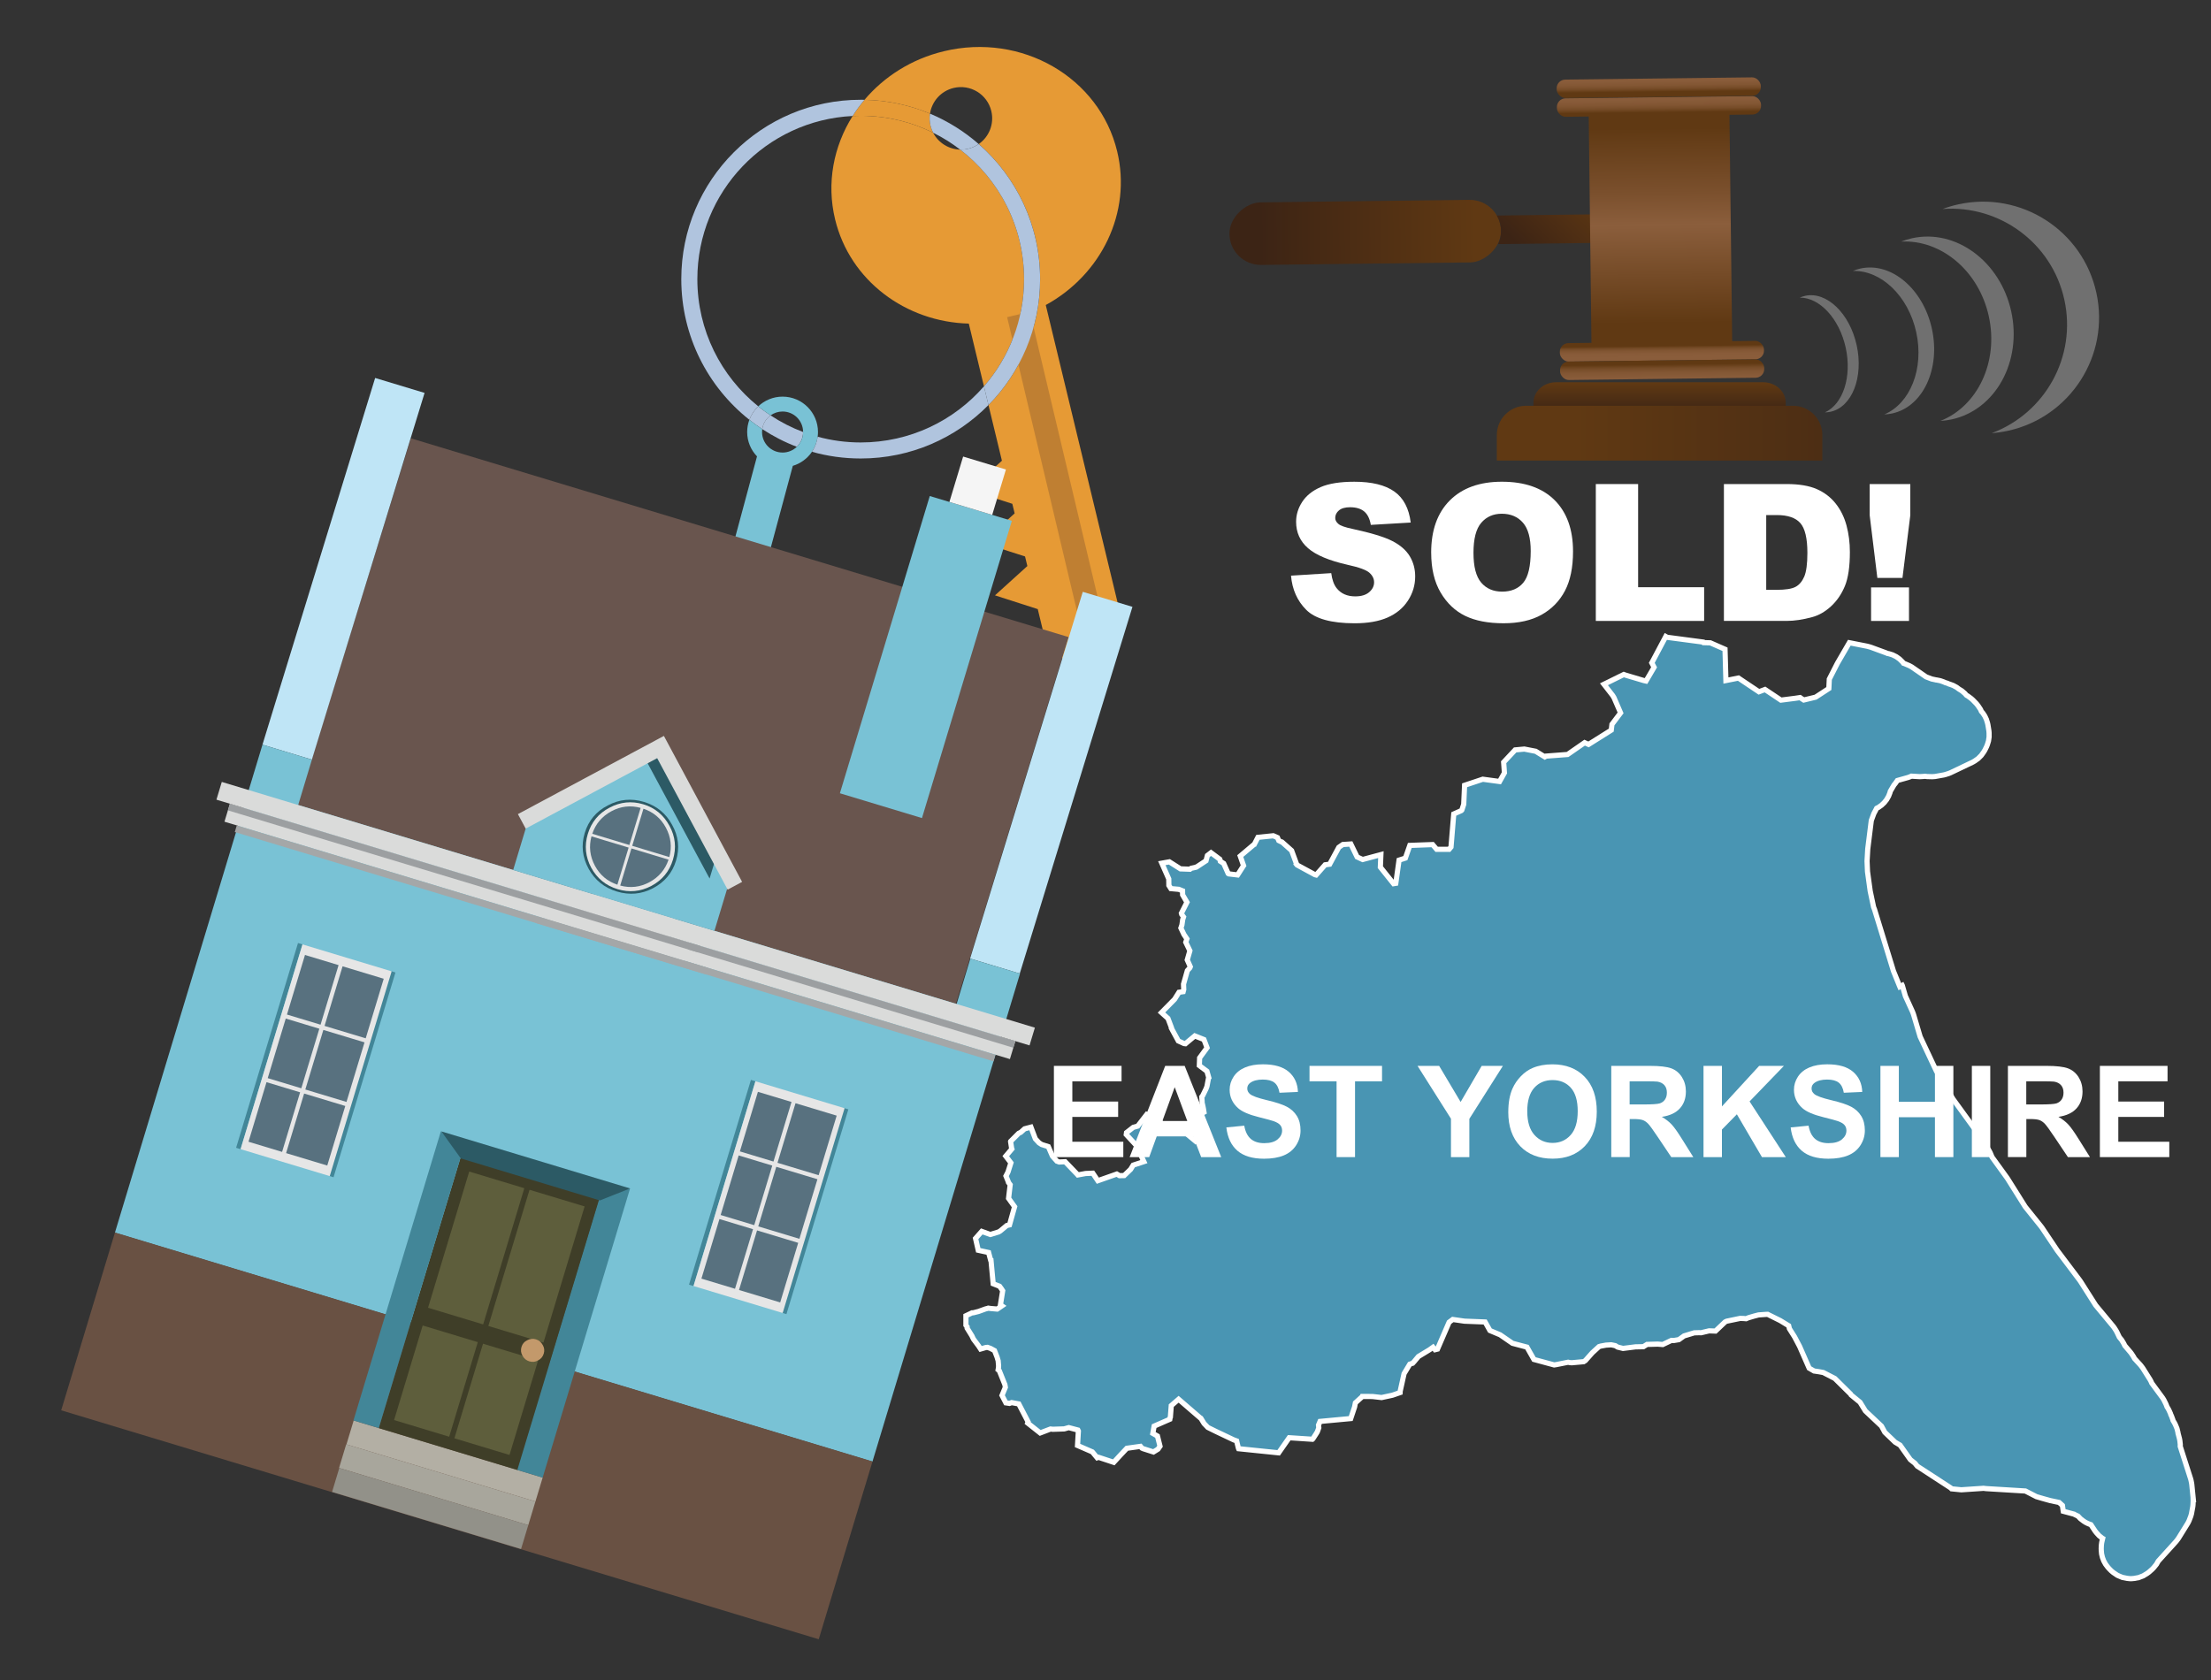 <?xml version="1.0" encoding="UTF-8"?><svg xmlns="http://www.w3.org/2000/svg" width="125" height="95" xmlns:xlink="http://www.w3.org/1999/xlink" viewBox="0 0 125 95"><rect x="0" y="0" width="125" height="95" fill="#333333" stroke="none"/><defs><style>.cls-1{fill:url(#linear-gradient-8);}.cls-1,.cls-2,.cls-3,.cls-4,.cls-5,.cls-6,.cls-7,.cls-8,.cls-9,.cls-10,.cls-11,.cls-12,.cls-13,.cls-14,.cls-15,.cls-16,.cls-17,.cls-18,.cls-19,.cls-20,.cls-21,.cls-22,.cls-23,.cls-24,.cls-25,.cls-26,.cls-27,.cls-28,.cls-29,.cls-30,.cls-31,.cls-32,.cls-33{stroke-width:0px;}.cls-1,.cls-5,.cls-17,.cls-19{fill-rule:evenodd;}.cls-2{fill:url(#linear-gradient);}.cls-3{fill:#58717f;}.cls-4{fill:#bf7f32;}.cls-5{fill:url(#linear-gradient-9);}.cls-6{fill:#3f3e28;}.cls-7{fill:url(#linear-gradient-6);}.cls-8{fill:#e6e6e6;}.cls-34{isolation:isolate;}.cls-9{fill:#f5f5f5;}.cls-10{fill:url(#linear-gradient-5);}.cls-11{fill:none;}.cls-12{fill:#428698;}.cls-13{fill:#a8a69c;}.cls-14,.cls-17{fill:#fff;}.cls-35{opacity:.3;}.cls-15{fill:#a4a7a8;}.cls-16{fill:#5e5e3c;}.cls-18{fill:url(#linear-gradient-7);}.cls-19{fill:url(#linear-gradient-2);}.cls-20{fill:url(#linear-gradient-3);}.cls-21{fill:#929189;}.cls-22{fill:#bfe5f6;}.cls-23{fill:#b3afa4;}.cls-24{fill:#695143;}.cls-25{fill:#2c5a65;}.cls-36{fill:#4995b3;stroke:#fff;stroke-miterlimit:10;stroke-width:.293px;}.cls-26{fill:#e69a35;}.cls-27{fill:#69554e;}.cls-28{fill:#dadbda;}.cls-29{fill:#b0c4de;}.cls-30{fill:url(#linear-gradient-4);}.cls-31{fill:#79c2d5;}.cls-32{fill:#9c9fa1;}.cls-33{fill:#c3996b;}</style><linearGradient id="linear-gradient" x1="-756.306" y1="-4494.371" x2="-756.306" y2="-4482.147" gradientTransform="translate(833.487 4501.223)" gradientUnits="userSpaceOnUse"><stop offset="0" stop-color="#603913"/><stop offset=".791" stop-color="#442814"/><stop offset="1" stop-color="#3c2415"/></linearGradient><linearGradient id="linear-gradient-2" x1="270.197" y1="-373.2" x2="270.197" y2="-367.907" gradientTransform="translate(-363.571 89.275) rotate(44.312)" xlink:href="#linear-gradient"/><linearGradient id="linear-gradient-3" x1="-1222.963" y1="3027.136" x2="-1222.963" y2="3038.155" gradientTransform="translate(1131.003 -3019.865) scale(.848 1)" gradientUnits="userSpaceOnUse"><stop offset="0" stop-color="#603913"/><stop offset=".333" stop-color="#7b502d"/><stop offset=".495" stop-color="#8b5e3c"/><stop offset="1" stop-color="#603913"/></linearGradient><linearGradient id="linear-gradient-4" x1="-764.347" y1="-4431.259" x2="-762.868" y2="-4431.259" gradientTransform="translate(-3664.115 769.247) rotate(90) scale(1 .848)" gradientUnits="userSpaceOnUse"><stop offset="0" stop-color="#8b5e3c"/><stop offset=".513" stop-color="#895c3a"/><stop offset=".712" stop-color="#825633"/><stop offset=".856" stop-color="#764c28"/><stop offset=".974" stop-color="#653d17"/><stop offset="1" stop-color="#603913"/></linearGradient><linearGradient id="linear-gradient-5" x1="-765.27" y1="-4431.259" x2="-764.037" y2="-4431.259" gradientTransform="translate(-3664.128 769.247) rotate(90) scale(1 .848)" xlink:href="#linear-gradient-4"/><linearGradient id="linear-gradient-6" x1="-748.711" y1="-4431.259" x2="-749.66" y2="-4431.259" gradientTransform="translate(-3663.949 769.246) rotate(90) scale(1 .848)" xlink:href="#linear-gradient-4"/><linearGradient id="linear-gradient-7" x1="-747.121" y1="-4431.259" x2="-748.614" y2="-4431.259" gradientTransform="translate(-3663.937 769.246) rotate(90) scale(1 .848)" xlink:href="#linear-gradient-4"/><linearGradient id="linear-gradient-8" x1="93.826" y1="23.419" x2="93.826" y2="21.643" gradientUnits="userSpaceOnUse"><stop offset="0" stop-color="#3c2415"/><stop offset="1" stop-color="#603913"/></linearGradient><linearGradient id="linear-gradient-9" x1="115.343" y1="24.494" x2="89.023" y2="24.494" xlink:href="#linear-gradient-8"/></defs><g id="area"><path class="cls-36" d="m123.997,84.767l-.083-.824-.012-.081-.031-.152-.01-.039-.01-.039-.591-1.844.003-.111-.024-.211-.021-.111-.07-.266-.01-.027-.004-.049-.056-.231-.086-.208-.053-.106-.087-.145-.009-.042-.083-.223-.029-.05-.022-.075-.084-.187-.051-.096-.064-.102-.005-.016-.049-.128-.115-.233-.071-.117-.619-.841-.036-.085-.053-.1-.002-.004-.402-.639-.04-.058-.081-.106-.045-.054-.318-.346-.007-.016-.049-.088-.104-.16-.06-.081-.331-.389-.015-.036-.051-.099-.11-.181-.129-.156-.14-.292-.046-.083-.098-.153-.056-.077-1-1.204-.844-1.328-.017-.025-.033-.047-.018-.025-1.118-1.485-.11.077.11-.076-.141-.187-.845-1.261-.019-.028-.038-.051-.02-.027-.83-1.032-.059-.074-.989-1.576-.014-.021-.027-.04-.015-.021-.834-1.153-.006-.02-.065-.153-.027-.065-.058-.11-.488-.776-.014-.021-.027-.04-.015-.021-1.51-2.082-.44-.742-.5-.842-.911-1.934-.366-1.231-.003-.009-.014-.043-.036-.096-.021-.05-.395-.867-.174-.599-.001-.002-.001-.002-.139.073-.004-.009-.355-.876-1.072-3.489-.031-.078-.012-.031-.007-.014-.193-.912-.152-1.101-.025-.591.023-.404.016-.283.201-1.608.071-.193.071-.193.081-.154.081-.154.097-.048.174-.122.162-.154.131-.167.111-.195.077-.198.016-.071.045-.077.061-.103.106-.18.069-.083.121-.171.608-.171.118-.044.066-.031.024.002.038.002.363.022h.089l.168-.009.088-.01h.001l.118.016.293.008.155-.011.488-.087.1-.025.185-.059.095-.038,1.259-.601.055-.032.055-.032.198-.139.09-.09.09-.09.059-.082.013-.019.069-.096.065-.11.093-.19.043-.108.065-.21.034-.23h0l-.001-.22-.009-.116-.058-.357-.025-.105-.061-.195-.092-.194-.113-.17-.078-.087-.047-.11-.146-.219-.087-.108-.208-.214-.095-.083-.192-.141-.06-.03-.025-.026v-0s-.069-.08-.069-.08l-.174-.149-.173-.107-.118-.09-.194-.106-.197-.074-.034-.007-.108-.049-.111-.032-.013-.007-.093-.04-.135-.047-.047-.016-.198-.04-.041-.003-.007-.003-.223-.048-.01-.001-.321-.122-.811-.56-.135-.074-.17-.072-.098-.042-.061-.019-.058-.077-.085-.083-.085-.083-.183-.13-.212-.105-.214-.067-.067-.01-.007-.003-.077-.033-.849-.312-.057-.018-.109-.031-.058-.014-1.004-.198-.669,1.153-.044.085h0l-.419.821-.026.532-.749.488-.668.161-.14-.089-.068-.049-.267.04-.817.105-.9-.602-.343.129-1.158-.776-.709.141-.051-1.769-.829-.363-.381-.011-.023-.032-2.038-.27-.079-.044-.79,1.489.13.249-.457.779-.126-.028-1.031-.306-.098-.036-1.122.553.495.637.074.123.371.858-.488.648-.039.328-1.284.807-.221-.1-.965.669-1.218.093-.009.009-.059.033-.516-.316-.642-.125-.519.048-.651.696.044.601-.274.489-.943-.128-.006-.001-1.029.343-.049,1.075-.105.321-.033.036-.426.191-.155,1.868-.107.129-.704.001-.228-.268-1.29.047-.251.718-.357.114-.184,1.311-.126.021-.747-.934.03-.709-1.031.276-.314-.145-.356-.733-.45.03-.229.159-.516.955-.257.033-.508.576-.067-.017-1.011-.549-.046-.055.009-.023-.271-.736-.54-.48-.004-.003-.019-.001-.163-.081-.073-.169-.237-.104-.869.089-.198.385-.002 0-.799.674.188.54-.338.527-.506-.061-.026-.018-.253-.57-.192-.125-.027-.112-.498-.371-.206.158-.077.297-.541.357-.028.003-.005.001-.022.012-.245.054-.066.052-.538-.02-.627-.398-.427.077.393.89.005.366.114.181.451.041.209.085.003.227.246.419-.314.62.019.068.102.143-.048.148-.042.3-.06.178.173.367.167.248-.064.19.232.481-.148.519.172.383-.023.061-.143.157-.217.766.012.308-.032.119-.237.034-.247.395-.742.753.366.331.198.522-.006.023.058.111.336.618.321.146.081.01.53-.441.516.205.176.463-.42.574-.016.435.429.32.106.37-.017.021-.087.464-.049.131-.194.398-.051.066.019.248-.001.073.046.205.03.149.031.191-.152.078-.015.017-.153,1.366-.164.172-.942-.783-.446.269-.125-.013-.382-.322-.121-.313-.736-.341-.509.657-.254.071-.38.296-.015.11.582.63.414.902-.603.198-.146.237-.366.353-.265.005-.151-.091-1.071.377-.285-.425-.41.018-.437.081-.052-.058-.664-.69-.321.015-.018.001-.109-.042-.017-.005-.254-.284-.235-.54-.375-.118-.147-.095-.21-.228-.249-.659-.357.094-.217.197-.119.058-.454.453-.004.013.058.376.014.042-.344.406.29.38-.164.517-.115.227.129.317.009.042.1.134-.09.769.34.475-.288,1.027-.152.034-.367.306-.096.059-.469.144-.484-.175-.352.398.153.669.585.127.11.414.024.011.125,1.342.358.139.101.136.079.122-.128.795.084.058-.221.152-.047.029-.388-.034-.115-.017-.026.011-.135.034-.389.141-.298.076h-.066l-.35.167.001.539.067.089.001.075.281.453.006.022.075.149.286.381.113.174.296-.086.097-.009.175.064.22.12.142.366.063.21.024.285-.005.108-.021.115.068.057.315.784.026.151-.189.457.218.422.206.03.121-.045.403.074.526,1.013-.024.069.708.56.583-.222.14.015.004-.001.63-.021.259-.072.516.137.027.057-.048.815.838.364.274.332.075-.027.862.285.418-.455.002-.001.32-.339.771-.108.08.098.063.031.591.188.256-.159.114-.166-.145-.576-.262-.15.074-.411.887-.388.015-.092.016-.025.05-.655.416-.359,1.23,1.061.02.006.008.008.18.295.215.224.433.214,1.031.489.164.06.036.158.065.259.01.022,2.263.233.596-.854,1.313.087.027-.024.187-.29.061-.101.008-.016.078-.218-.016-.153.087-.207,1.734-.162.219-.657.045-.231.39-.354.003-.007.571.002.48.055.035.005.617-.133.433-.15.002-.07.221-.996.152-.254h0l.172-.286.124-.04h0l.038-.012.084-.093.241-.288.586-.356h0l.052-.032.188-.135.115.139.137-.034.657-1.521.208-.155.664.096,1.164.046.272.483.577.242.697.48.818.216.396.698,1.142.309.112-.016.679-.136.093.021.117.008.67-.061.038-.026.054-.033.399-.449.375-.343.097-.03.298-.055.292-.018.227.046.007.002.134.082.302.075.705-.089.446-.009.206-.129.571-.016.015-.001h.001l.08.005.222.019.492-.235.132.007.288-.049.294-.211.573-.174.245-.008.15.002.446-.106.362.012.544-.516.087-.042.763-.158.179.005h.005l.134.011.02.002.131-.055.308-.091.049-.013.188-.049.033-.007.393-.028.114-.005.715.355.475.29h0l.04.166.292.462.285.541.54,1.23.277.16.27.04.253.046.653.338.834.824.053.051.033.057.504.412.303.492.909.856.189.35.585.561.276.164.582.822.256.201.136.167,1.884,1.226.056.056.549.055,1.182-.079.07-.006.147.018,2.225.135.623.32.358.105.422.117.503.106.186.167.048.331.614.164.018.013.189.091.01.004.143.15.177.135.099.064.075.04.107.049.13.046.237.36.074.095.154.169.188.15.013.007-.054.23-.008.06-.011.081-.009.192.003.107.018.202.049.207.037.095.036.095.102.186.121.162.07.081.131.133.115.096.235.159.275.116.278.056.149.015h.103l.137-.012.256-.047.256-.098.223-.135.111-.082.181-.161.087-.091.151-.186.1-.177.9-.993.09-.1.045-.054.081-.107.04-.059.52-.84.064-.128.098-.254.04-.138.076-.41.012-.111.009-.21-.003-.111Z"/></g><g id="house_hammer"><path class="cls-26" d="m52.756,7.505c-.064-.124-.114-.257-.148-.398-.056-.23-.063-.461-.029-.681-1.143-.479-2.393-.755-3.703-.782-.246.291-.47.597-.671.916.151-.007.303-.011.456-.011,1.471,0,2.862.344,4.096.956Z"/><path class="cls-29" d="m48.66,5.641c-5.602,0-10.143,4.541-10.143,10.143,0,3.224,1.504,6.096,3.849,7.954.107-.292.281-.551.502-.761-2.1-1.693-3.443-4.286-3.443-7.193,0-4.948,3.891-8.987,8.78-9.225.201-.319.425-.625.671-.916-.071-.002-.143-.003-.215-.003Z"/><path class="cls-26" d="m59.12,17.25c3.129-1.708,4.876-5.223,4.039-8.694-1.011-4.187-5.4-6.72-9.803-5.657-1.83.442-3.373,1.435-4.481,2.745,1.311.027,2.56.303,3.703.782.105-.688.614-1.278,1.333-1.452.949-.229,1.904.355,2.133,1.304.176.73-.129,1.464-.711,1.867,2.127,1.859,3.471,4.592,3.471,7.639,0,2.775-1.115,5.289-2.92,7.12l.76,3.149-.695.629-1.136,1.029,1.459.469.96.309.131.542-.695.629-1.136,1.029,1.459.469.96.309.131.542-.695.629-1.136,1.029,1.459.469.96.309.488,2.021,2.888,2.433,1.461-3.483-4.385-18.168Z"/><path class="cls-26" d="m54.285,8.46c-.643-.014-1.233-.382-1.529-.955-1.234-.612-2.625-.956-4.096-.956-.153,0-.305.004-.456.011-1.074,1.706-1.489,3.784-.991,5.845.838,3.47,3.996,5.802,7.559,5.894l.856,3.547c1.413-1.622,2.268-3.742,2.268-6.062,0-2.984-1.415-5.636-3.61-7.325Z"/><path class="cls-11" d="m44.243,23.27c-.253,0-.487.081-.678.219.572.379,1.188.695,1.839.941-0-.641-.52-1.16-1.161-1.16Z"/><path class="cls-11" d="m46.244,24.43c0,.09-.006.179-.018.266.775.211,1.591.325,2.433.325,5.101,0,9.236-4.135,9.236-9.236s-4.135-9.236-9.236-9.236-9.236,4.135-9.236,9.236c0,2.907,1.344,5.5,3.443,7.193.359-.34.843-.549,1.376-.549,1.105,0,2.001.896,2.001,2.001Z"/><path class="cls-29" d="m43.094,24.265c.609.4,1.263.737,1.954 1.0.219-.211.355-.507.355-.835,0-0,0-.001,0-.001-.651-.245-1.267-.562-1.839-.941-.25.18-.425.458-.47.777Z"/><path class="cls-29" d="m43.565,23.489c-.241-.16-.473-.33-.698-.511-.221.21-.395.469-.502.761.235.186.478.362.73.527.045-.319.221-.597.47-.777Z"/><path class="cls-31" d="m44.243,22.429c-.533,0-1.017.209-1.376.549.224.181.457.351.698.511.191-.138.425-.219.678-.219.641,0,1.16.519,1.161,1.16v.001c0,.328-.136.624-.355.835-.209.201-.492.325-.805.325-.641,0-1.161-.52-1.161-1.161,0-.056.004-.111.012-.165-.251-.165-.495-.341-.73-.527-.079.216-.123.449-.123.692,0,.535.213,1.019.556,1.378l-1.553,5.767,2.022.541,1.555-5.773c.446-.135.827-.417,1.081-.794.169-.25.282-.54.324-.853.011-.087.018-.175.018-.266,0-1.105-.896-2.001-2.001-2.001Z"/><path class="cls-4" d="m61.932,35.301l-.358.085c-.256.061-.513-.098-.574-.354l-4.062-17.098,1.286-.305,4.062,17.098c.061.256-.098.513-.354.574Z"/><path class="cls-11" d="m56.043,6.278c-.229-.949-1.184-1.532-2.133-1.304-.719.173-1.227.763-1.333,1.452,1.012.424,1.94,1.008,2.754,1.719.582-.404.887-1.137.711-1.867Z"/><path class="cls-11" d="m54.285,8.46c-.475-.366-.987-.686-1.529-.955.296.573.886.94,1.529.955Z"/><path class="cls-29" d="m52.607,7.107c.034.141.085.274.148.398.542.269,1.054.589,1.529.955.15.003.302-.012.455-.049.219-.053.418-.145.592-.266-.814-.712-1.742-1.295-2.754-1.719-.034.221-.026.451.029.681Z"/><path class="cls-29" d="m48.66,25.02c-.842,0-1.658-.113-2.433-.325-.042.313-.155.603-.323.853.877.247,1.801.379,2.757.379,2.827,0,5.384-1.157,7.223-3.023l-.256-1.058c-1.693,1.945-4.187,3.174-6.968,3.174Z"/><path class="cls-29" d="m55.332,8.145c-.174.121-.373.213-.592.266-.152.037-.305.052-.455.049,2.195,1.688,3.61,4.341,3.61,7.325,0,2.32-.856,4.44-2.268,6.062l.256,1.058c1.805-1.831,2.92-4.346,2.92-7.12,0-3.047-1.344-5.78-3.471-7.639Z"/><g id="Symbol_9_0_Layer2_0_MEMBER_8_MEMBER_0_FILL"><path class="cls-27" d="m23.228,24.785l-6.411,20.725,37.225,11.253,6.371-20.737-37.185-11.241Z"/></g><g id="Symbol_9_0_Layer2_0_MEMBER_8_MEMBER_1_FILL"><path class="cls-22" d="m24.004,22.218l-2.795-.845-6.371,20.737,2.795.845,6.371-20.737Z"/></g><g id="Symbol_9_0_Layer2_0_MEMBER_8_MEMBER_2_FILL"><path class="cls-22" d="m61.216,33.466l-6.371,20.737,2.808.849,6.371-20.737-2.808-.849Z"/></g><g id="Symbol_9_0_Layer2_0_MEMBER_8_MEMBER_3_FILL"><path class="cls-31" d="m57.667,55.056l-2.808-.849-.776,2.567-37.225-11.253.776-2.567-2.795-.845-8.343,27.598,42.828,12.946,8.343-27.598Z"/></g><g id="Symbol_9_0_Layer2_0_MEMBER_8_MEMBER_4_FILL"><path class="cls-24" d="m6.5,69.695l-3.04,10.055,42.828,12.946,3.04-10.055-42.828-12.946Z"/></g><g id="Symbol_9_0_Layer2_0_MEMBER_8_MEMBER_5_FILL"><path class="cls-31" d="m52.124,46.26l5.081-16.808-4.64-1.403-5.081,16.808,4.64,1.403Z"/></g><g id="Symbol_9_0_Layer2_0_MEMBER_8_MEMBER_6_FILL"><path class="cls-9" d="m56.871,26.549l-2.42-.732-.776,2.567,2.42.732.776-2.567Z"/></g><g id="Symbol_9_0_Layer2_0_MEMBER_8_MEMBER_7_MEMBER_0_FILL"><path class="cls-12" d="m47.962,62.732l-.254-.077-3.5,11.579.254.077,3.5-11.579Z"/></g><g id="Symbol_9_0_Layer2_0_MEMBER_8_MEMBER_7_MEMBER_1_FILL"><path class="cls-12" d="m42.708,61.143l-.254-.077-3.5,11.579.254.077,3.5-11.579Z"/></g><g id="Symbol_9_0_Layer2_0_MEMBER_8_MEMBER_7_MEMBER_2_FILL"><path class="cls-8" d="m42.708,61.143l-3.5,11.579,5.041,1.524,3.5-11.579-5.041-1.524Z"/></g><g id="Symbol_9_0_Layer2_0_MEMBER_8_MEMBER_7_MEMBER_3_FILL"><path class="cls-3" d="m42.8,69.577l-1.019,3.369,2.327.703,1.019-3.369-2.327-.703m3.483-3.121l1.019-3.369-2.327-.703-1.019,3.369,2.327.703m-.069.227l-2.327-.703-1.019,3.369,2.327.703,1.019-3.369m-4.453-1.346l-1.019,3.369,1.899.574,1.019-3.369-1.899-.574m-1.087,3.597l-1.019,3.369,1.899.574,1.019-3.369-1.899-.574m2.175-7.194l-1.019,3.369,1.899.574,1.019-3.369-1.899-.574Z"/></g><g id="Symbol_9_0_Layer2_0_MEMBER_8_MEMBER_8_MEMBER_0_FILL"><path class="cls-12" d="m22.357,54.992l-.254-.077-3.5,11.579.254.077,3.5-11.579Z"/></g><g id="Symbol_9_0_Layer2_0_MEMBER_8_MEMBER_8_MEMBER_1_FILL"><path class="cls-12" d="m17.102,53.403l-.254-.077-3.5,11.579.254.077,3.5-11.579Z"/></g><g id="Symbol_9_0_Layer2_0_MEMBER_8_MEMBER_8_MEMBER_2_FILL"><path class="cls-8" d="m18.642,66.506l3.5-11.579-5.041-1.524-3.5,11.579,5.041,1.524Z"/></g><g id="Symbol_9_0_Layer2_0_MEMBER_8_MEMBER_8_MEMBER_3_FILL"><path class="cls-3" d="m15.068,61.194l-1.019,3.369,1.899.574,1.019-3.369-1.899-.574m4.453,1.346l-2.327-.703-1.019,3.369,2.327.703,1.019-3.369m-1.398-4.596l1.019-3.369-1.899-.574-1.019,3.369,1.899.574m-.069.227l-1.899-.574-1.019,3.369,1.899.574,1.019-3.369m2.554.772l-2.327-.703-1.019,3.369,2.327.703,1.019-3.369m1.087-3.597l-2.327-.703-1.019,3.369,2.327.703,1.019-3.369Z"/></g><g id="Symbol_9_0_Layer2_0_MEMBER_8_MEMBER_9_FILL"><path class="cls-23" d="m30.271,84.906l.408-1.351-10.684-3.229-.408,1.351,10.684,3.229Z"/></g><g id="Symbol_9_0_Layer2_0_MEMBER_8_MEMBER_10_FILL"><path class="cls-13" d="m29.866,86.243l.404-1.337-10.697-3.234-.404,1.337,10.697,3.234Z"/></g><g id="Symbol_9_0_Layer2_0_MEMBER_8_MEMBER_11_FILL"><path class="cls-21" d="m29.458,87.594l.408-1.351-10.684-3.229-.408,1.351,10.684,3.229Z"/></g><g id="Symbol_9_0_Layer2_0_MEMBER_8_MEMBER_12_MEMBER_0_FILL"><path class="cls-6" d="m34.008,67.474l-7.862-2.377-4.733,15.658,7.862,2.377,4.733-15.658Z"/></g><g id="Symbol_9_0_Layer2_0_MEMBER_8_MEMBER_12_MEMBER_1_MEMBER_0_FILL"><path class="cls-16" d="m27.315,74.892l2.328-7.702-3.115-.942-2.328,7.702,3.115.942Z"/></g><g id="Symbol_9_0_Layer2_0_MEMBER_8_MEMBER_12_MEMBER_1_MEMBER_1_FILL"><path class="cls-16" d="m29.937,67.279l-2.328,7.702,3.115.942,2.328-7.702-3.115-.942Z"/></g><g id="Symbol_9_0_Layer2_0_MEMBER_8_MEMBER_12_MEMBER_2_MEMBER_0_FILL"><path class="cls-16" d="m25.395,81.243l1.617-5.348-3.115-.942-1.617,5.348,3.115.942Z"/></g><g id="Symbol_9_0_Layer2_0_MEMBER_8_MEMBER_12_MEMBER_2_MEMBER_1_FILL"><path class="cls-16" d="m28.805,82.274l1.617-5.348-3.115-.942-1.617,5.348,3.115.942Z"/></g><g id="Symbol_9_0_Layer2_0_MEMBER_8_MEMBER_13_FILL"><path class="cls-33" d="m30.742,76.541c.051-.169.032-.331-.058-.484-.087-.163-.215-.269-.385-.321s-.335-.033-.498.054c-.16.078-.265.202-.317.371-.054.178-.036.344.054.498.087.163.215.269.385.321.178.054.344.036.498-.054.16-.078.267-.206.321-.385Z"/></g><g id="Symbol_9_0_Layer2_0_MEMBER_8_MEMBER_14_FILL"><path class="cls-12" d="m26.146,65.097l-1.22-1.128-4.943,16.353,1.431.432,4.733-15.658Z"/></g><g id="Symbol_9_0_Layer2_0_MEMBER_8_MEMBER_15_FILL"><path class="cls-12" d="m35.622,67.203l-1.641.263-4.733,15.658,1.431.432,4.943-16.353Z"/></g><g id="Symbol_9_0_Layer2_0_MEMBER_8_MEMBER_16_FILL"><path class="cls-25" d="m24.952,63.977l1.099,1.529,7.862,2.377,1.709-.68-10.67-3.225Z"/></g><g id="Symbol_9_0_Layer2_0_MEMBER_8_MEMBER_17_MEMBER_0_FILL"><path class="cls-28" d="m31.169,50.943l-.307,1.016,26.234,7.93.307-1.016-26.234-7.93Z"/></g><g id="Symbol_9_0_Layer2_0_MEMBER_8_MEMBER_17_MEMBER_1_FILL"><path class="cls-28" d="m33.544,50.566l-.303,1.003,24.964,7.546.303-1.003-24.964-7.546Z"/></g><g id="Symbol_9_0_Layer2_0_MEMBER_8_MEMBER_17_MEMBER_2_FILL"><path class="cls-15" d="m30.394,51.817l-.113.374,25.887,7.825.113-.374-25.887-7.825Z"/></g><g id="Symbol_9_0_Layer2_0_MEMBER_8_MEMBER_17_MEMBER_3_FILL"><path class="cls-32" d="m31.45,51.028l-.113.374,25.953,7.846.113-.374-25.953-7.846Z"/></g><g id="Symbol_9_0_Layer2_0_MEMBER_8_MEMBER_17_MEMBER_4_FILL"><path class="cls-28" d="m38.697,54.327l.307-1.016-26.007-7.862-.307,1.016,26.007,7.862Z"/></g><g id="Symbol_9_0_Layer2_0_MEMBER_8_MEMBER_17_MEMBER_5_FILL"><path class="cls-28" d="m37.788,52.943l.303-1.003-25.552-7.724-.303,1.003,25.552,7.724Z"/></g><g id="Symbol_9_0_Layer2_0_MEMBER_8_MEMBER_17_MEMBER_6_FILL"><path class="cls-15" d="m39.908,55.102l.113-.374-26.635-8.052-.113.374,26.635,8.052Z"/></g><g id="Symbol_9_0_Layer2_0_MEMBER_8_MEMBER_17_MEMBER_7_FILL"><path class="cls-32" d="m39.466,53.859l.113-.374-26.582-8.035-.113.374,26.582,8.035Z"/></g><g id="Symbol_9_0_Layer2_0_MEMBER_8_MEMBER_18_FILL"><path class="cls-31" d="m37.446,41.91l-7.561,4.398-.873,2.888,11.379,3.44.873-2.888-3.818-7.838Z"/></g><g id="Symbol_9_0_Layer2_0_MEMBER_8_MEMBER_19_FILL"><path class="cls-25" d="m37.261,42.277l-.749.693,3.605,6.708.4-1.324-3.256-6.077Z"/></g><g id="Symbol_9_0_Layer2_0_MEMBER_8_MEMBER_20_FILL"><path class="cls-28" d="m29.719,46.856l7.435-3.984,3.984,7.435.818-.439-4.422-8.254-8.254,4.422.439.818Z"/></g><g id="Symbol_9_0_Layer2_0_MEMBER_8_MEMBER_21_MEMBER_0_FILL"><path class="cls-25" d="m36.407,45.346c-.713-.216-1.395-.149-2.045.199-.656.337-1.091.857-1.304,1.561-.21.695-.137,1.369.221,2.022.351.641.883,1.07,1.596,1.285s1.393.154,2.041-.186c.659-.346,1.094-.866,1.304-1.561.213-.704.139-1.378-.221-2.022-.348-.65-.879-1.083-1.592-1.298Z"/></g><g id="Symbol_9_0_Layer2_0_MEMBER_8_MEMBER_21_MEMBER_1_FILL"><path class="cls-8" d="m36.366,45.48c-.66-.199-1.297-.134-1.912.195-.613.321-1.02.815-1.222,1.484-.199.66-.134,1.297.195,1.912.332.606.828,1.009,1.488,1.209.66.199,1.296.139,1.908-.182.615-.33,1.023-.824,1.222-1.484.202-.669.137-1.306-.195-1.912-.33-.615-.824-1.023-1.484-1.222Z"/></g><g id="Symbol_9_0_Layer2_0_MEMBER_8_MEMBER_21_MEMBER_2_MEMBER_0_FILL"><path class="cls-3" d="m35.538,47.929l-2.099-.635c-.155.576-.089,1.131.197,1.665.28.522.702.879,1.268,1.069l.635-2.099Z"/></g><g id="Symbol_9_0_Layer2_0_MEMBER_8_MEMBER_21_MEMBER_2_MEMBER_1_FILL"><path class="cls-3" d="m35.583,47.782l.635-2.099c-.576-.155-1.125-.092-1.647.188-.534.286-.896.712-1.086,1.277l2.099.635Z"/></g><g id="Symbol_9_0_Layer2_0_MEMBER_8_MEMBER_21_MEMBER_2_MEMBER_2_FILL"><path class="cls-3" d="m37.798,48.612l-2.099-.635-.635,2.099c.576.155,1.125.092,1.647-.188.534-.286.896-.712,1.086-1.277Z"/></g><g id="Symbol_9_0_Layer2_0_MEMBER_8_MEMBER_21_MEMBER_2_MEMBER_3_FILL"><path class="cls-3" d="m36.378,45.731l-.635,2.099,2.099.635c.155-.576.089-1.131-.197-1.665-.28-.522-.702-.879-1.268-1.069Z"/></g><rect class="cls-2" x="75.416" y="5.463" width="3.538" height="15.355" rx="1.769" ry="1.769" transform="translate(89.398 -64.196) rotate(89.312)"/><path class="cls-19" d="m92.753,13.244l-.008-.692c-.003-.254-.213-.459-.467-.456l-7.655.092c.148.254.235.548.238.861h0c.003.268-.056.523-.162.753l7.597-.091c.254-.003.459-.213.456-.467Z"/><rect class="cls-20" x="89.897" y="6.019" width="7.956" height="13.842" rx=".434" ry=".434" transform="translate(-.149 1.128) rotate(-.688)"/><rect class="cls-30" x="88.02" y="5.498" width="11.543" height="1.043" rx=".491" ry=".491" transform="translate(-.066 1.126) rotate(-.688)"/><rect class="cls-10" x="88.007" y="4.438" width="11.543" height="1.043" rx=".491" ry=".491" transform="translate(-.053 1.126) rotate(-.688)"/><rect class="cls-7" x="88.186" y="19.34" width="11.543" height="1.043" rx=".491" ry=".491" transform="translate(-.232 1.129) rotate(-.688)"/><rect class="cls-18" x="88.199" y="20.383" width="11.543" height="1.043" rx=".491" ry=".491" transform="translate(-.244 1.129) rotate(-.688)"/><path class="cls-1" d="m100.956,23.774v-1.008c0-.634-.576-1.152-1.279-1.152h-11.702c-.704,0-1.279.518-1.279,1.152v1.008h14.26Z"/><path class="cls-5" d="m103.027,26.042v-1.445c0-.908-.743-1.651-1.651-1.651h-15.101c-.908,0-1.651.743-1.651,1.651v1.445h18.403Z"/><g class="cls-35"><path class="cls-17" d="m110.714,11.556c-.307.067-.604.156-.89.263,3.204-.241,6.179,1.904,6.886,5.132s-1.098,6.421-4.109,7.542c.305-.023.612-.066.919-.133,3.536-.775,5.774-4.269,4.999-7.805-.775-3.536-4.269-5.774-7.805-4.999Z"/><path class="cls-17" d="m108.102,13.471c-.215.047-.422.112-.622.191,2.252-.125,4.393,1.644,4.959,4.226.566,2.583-.639,5.085-2.737,5.913.214-.012.429-.04.645-.087,2.475-.542,3.979-3.275,3.359-6.104-.62-2.829-3.129-4.682-5.604-4.139Z"/><path class="cls-17" d="m105.187,15.183c-.15.033-.295.08-.434.139,1.584-.052,3.13,1.399,3.583,3.466.453,2.066-.344,4.031-1.805,4.646.151-.005.302-.023.452-.056,1.732-.38,2.735-2.522,2.239-4.785-.496-2.263-2.303-3.789-4.035-3.41Z"/><path class="cls-17" d="m102.054,16.729c-.105.023-.206.058-.303.101,1.115-.009,2.235,1.178,2.597,2.831.362,1.653-.158,3.199-1.175,3.658.106-.001.212-.012.318-.035,1.213-.266,1.874-1.949,1.478-3.759s-1.702-3.062-2.914-2.797Z"/></g><path class="cls-14" d="m72.987,32.552l2.275-.143c.049.369.149.651.301.845.246.314.599.47,1.056.47.342,0,.605-.08.79-.24.185-.16.276-.346.276-.557,0-.201-.088-.381-.264-.539s-.584-.308-1.225-.448c-1.049-.236-1.797-.55-2.244-.94-.45-.391-.676-.889-.676-1.494,0-.398.115-.773.346-1.127s.577-.632,1.04-.834,1.098-.304,1.903-.304c.989,0,1.743.185,2.263.552.519.368.828.953.927,1.756l-2.255.132c-.06-.349-.185-.602-.377-.761-.192-.158-.457-.237-.795-.237-.278,0-.487.059-.628.177-.142.118-.212.262-.212.431,0,.123.059.233.175.332.112.102.38.197.803.285,1.045.226,1.794.453,2.246.684s.781.517.987.858c.206.341.309.724.309,1.145,0,.496-.138.954-.412,1.373s-.658.736-1.15.952c-.493.217-1.114.325-1.864.325-1.316,0-2.228-.254-2.734-.761s-.794-1.15-.86-1.932Z"/><path class="cls-14" d="m80.912,31.247c0-1.263.352-2.247,1.056-2.951.704-.703,1.685-1.056,2.94-1.056,1.288,0,2.281.346,2.978,1.037.697.692,1.046,1.661,1.046,2.907,0,.904-.152,1.645-.457,2.225s-.744,1.029-1.319,1.352c-.576.322-1.293.483-2.151.483-.873,0-1.596-.139-2.168-.417-.571-.278-1.035-.718-1.391-1.32-.355-.602-.533-1.355-.533-2.26Zm2.392.011c0,.781.144,1.343.435,1.685.29.341.685.512,1.185.512.515,0,.912-.167,1.193-.501.282-.335.423-.935.423-1.801,0-.729-.147-1.261-.441-1.597s-.692-.505-1.195-.505c-.482,0-.869.171-1.162.513-.292.341-.438.906-.438,1.694Z"/><path class="cls-14" d="m90.22,27.372h2.392v5.834h3.732v1.906h-6.124v-7.74Z"/><path class="cls-14" d="m97.462,27.372h3.554c.7,0,1.266.096,1.697.285.431.19.787.463,1.069.818.281.355.485.769.612,1.241.126.472.19.971.19,1.499,0,.827-.094,1.469-.282,1.925-.189.455-.449.837-.784,1.145-.334.308-.693.513-1.077.615-.524.141-.999.211-1.425.211h-3.554v-7.74Zm2.392,1.753v4.229h.586c.5,0,.856-.055,1.066-.166.212-.11.377-.304.497-.58.119-.276.179-.725.179-1.344,0-.82-.134-1.382-.4-1.685-.268-.303-.711-.454-1.331-.454h-.597Z"/><path class="cls-14" d="m105.703,27.372h2.297v1.764l-.443,3.543h-1.42l-.434-3.543v-1.764Zm.079,5.845h2.144v1.895h-2.144v-1.895Z"/></g><g id="text"><g id="EN-ENFIELD_towntext" class="cls-34"><path class="cls-14" d="m59.583,65.432v-5.159h3.825v.873h-2.783v1.144h2.59v.869h-2.59v1.404h2.882v.869h-3.924Z"/><path class="cls-14" d="m69.042,65.432h-1.133l-.451-1.172h-2.062l-.426,1.172h-1.105l2.01-5.159h1.102l2.065,5.159Zm-1.918-2.041l-.711-1.914-.697,1.914h1.408Z"/><path class="cls-14" d="m69.331,63.753l1.013-.099c.061.341.185.59.372.75.186.159.438.239.755.239.335,0,.588-.071.758-.213.17-.143.255-.309.255-.498,0-.122-.035-.226-.106-.311-.072-.086-.197-.16-.375-.224-.122-.042-.4-.117-.834-.226-.559-.138-.95-.308-1.176-.51-.316-.284-.475-.63-.475-1.038,0-.263.074-.509.223-.737.149-.229.364-.403.644-.522.28-.12.619-.18,1.016-.18.647,0,1.135.142,1.462.426s.499.663.516,1.137l-1.042.046c-.045-.266-.14-.456-.287-.572-.146-.116-.366-.174-.659-.174-.303,0-.54.062-.711.186-.11.08-.166.186-.166.32,0,.122.052.227.155.314.132.11.45.225.957.345.507.119.882.243,1.125.371.242.128.433.303.569.524.138.222.206.495.206.821,0,.296-.082.572-.246.831-.164.258-.397.449-.697.575-.3.125-.674.189-1.122.189-.652,0-1.153-.151-1.503-.452-.35-.302-.559-.741-.626-1.318Z"/><path class="cls-14" d="m75.564,65.432v-4.286h-1.53v-.873h4.1v.873h-1.527v4.286h-1.042Z"/><path class="cls-14" d="m82.031,65.432v-2.171l-1.89-2.988h1.222l1.214,2.041,1.19-2.041h1.2l-1.897,2.995v2.164h-1.038Z"/><path class="cls-14" d="m85.272,62.884c0-.525.078-.967.235-1.323.117-.263.277-.498.48-.707s.425-.364.667-.465c.321-.136.692-.204,1.112-.204.76,0,1.368.235,1.824.707s.685,1.128.685,1.968c0,.833-.227,1.484-.679,1.955-.453.47-1.059.705-1.816.705-.768,0-1.377-.234-1.83-.702-.452-.468-.679-1.112-.679-1.934Zm1.073-.035c0,.584.135,1.027.404,1.328.27.302.612.452,1.027.452.416,0,.757-.149,1.022-.448.267-.299.399-.748.399-1.346,0-.592-.129-1.032-.389-1.323-.259-.291-.604-.436-1.033-.436-.429,0-.775.147-1.038.441-.263.295-.394.738-.394,1.332Z"/><path class="cls-14" d="m91.094,65.432v-5.159h2.192c.551,0,.951.047,1.201.139.25.093.45.258.601.495.149.236.225.508.225.812,0,.388-.113.707-.341.959s-.568.411-1.02.477c.225.132.411.276.558.434s.344.436.593.837l.63,1.007h-1.246l-.753-1.123c-.268-.4-.45-.653-.549-.758s-.203-.176-.314-.215-.285-.058-.524-.058h-.211v2.153h-1.041Zm1.041-2.978h.77c.5,0,.812-.021.936-.062.124-.043.222-.115.292-.219s.105-.232.105-.387c0-.174-.046-.315-.139-.421s-.224-.174-.393-.202c-.084-.012-.338-.018-.76-.018h-.814v1.309Z"/><path class="cls-14" d="m96.309,65.432v-5.159h1.042v2.291l2.104-2.291h1.4l-1.942,2.01,2.048,3.149h-1.348l-1.418-2.421-.845.862v1.559h-1.042Z"/><path class="cls-14" d="m101.235,63.753l1.013-.099c.061.341.185.59.372.75.186.159.438.239.755.239.335,0,.588-.071.758-.213.17-.143.255-.309.255-.498,0-.122-.035-.226-.106-.311-.072-.086-.197-.16-.375-.224-.122-.042-.4-.117-.834-.226-.559-.138-.95-.308-1.176-.51-.316-.284-.475-.63-.475-1.038,0-.263.074-.509.223-.737.149-.229.364-.403.644-.522.28-.12.619-.18,1.016-.18.647,0,1.135.142,1.462.426s.499.663.516,1.137l-1.042.046c-.045-.266-.14-.456-.287-.572-.146-.116-.366-.174-.659-.174-.303,0-.54.062-.711.186-.11.08-.166.186-.166.32,0,.122.052.227.155.314.132.11.45.225.957.345.507.119.882.243,1.125.371.242.128.433.303.569.524.138.222.206.495.206.821,0,.296-.082.572-.246.831-.164.258-.397.449-.697.575-.3.125-.674.189-1.122.189-.652,0-1.153-.151-1.503-.452-.35-.302-.559-.741-.626-1.318Z"/><path class="cls-14" d="m106.311,65.432v-5.159h1.041v2.03h2.041v-2.03h1.042v5.159h-1.042v-2.256h-2.041v2.256h-1.041Z"/><path class="cls-14" d="m111.48,65.432v-5.159h1.041v5.159h-1.041Z"/><path class="cls-14" d="m113.518,65.432v-5.159h2.192c.551,0,.951.047,1.201.139.25.093.45.258.601.495.149.236.225.508.225.812,0,.388-.113.707-.341.959s-.568.411-1.02.477c.225.132.411.276.558.434s.344.436.593.837l.63,1.007h-1.246l-.753-1.123c-.268-.4-.45-.653-.549-.758s-.203-.176-.314-.215-.285-.058-.524-.058h-.211v2.153h-1.041Zm1.041-2.978h.77c.5,0,.812-.021.936-.062.124-.043.222-.115.292-.219s.105-.232.105-.387c0-.174-.046-.315-.139-.421s-.224-.174-.393-.202c-.084-.012-.338-.018-.76-.018h-.814v1.309Z"/><path class="cls-14" d="m118.718,65.432v-5.159h3.825v.873h-2.783v1.144h2.59v.869h-2.59v1.404h2.882v.869h-3.924Z"/></g></g></svg>